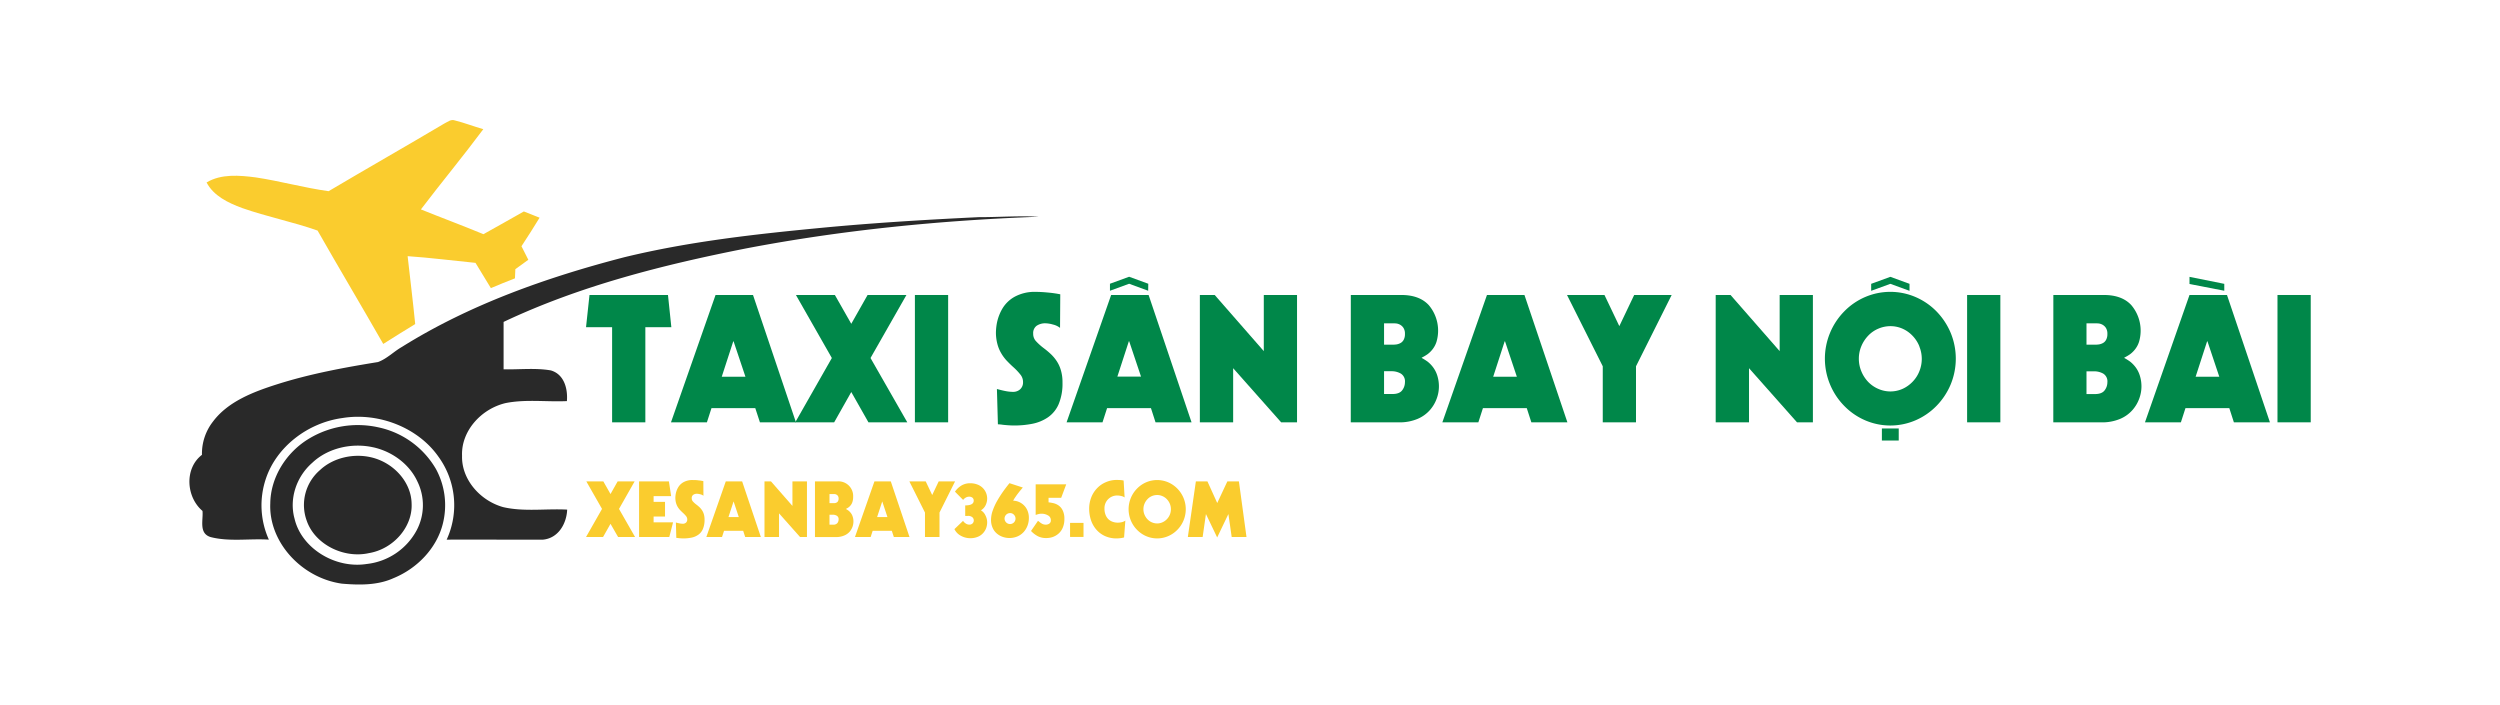 <svg id="Layer_1" data-name="Layer 1" xmlns="http://www.w3.org/2000/svg" viewBox="0 0 989.7 278.91"><defs><style>.cls-1{fill:#facc2e;}.cls-2{fill:#292929;}.cls-3{fill:#008749;}</style></defs><path class="cls-1" d="M180.1,47.68c-1.62-.61-3,.67-4.34,1.3-15.17,9-30.51,17.72-45.68,26.71-9.71-1.35-19.14-4-28.83-5.46-6.5-.83-13.66-1.48-19.47,2,2.74,5.29,8.54,8.09,14.12,10.14,9.78,3.44,20,5.44,29.82,8.91,8.55,15,17.42,29.87,26,44.88,4.17-2.68,8.42-5.27,12.65-7.87-.89-9-2-17.92-3-26.88,9,.61,17.91,1.78,26.87,2.65q3,5,6.09,10c3.15-1.35,6.34-2.63,9.53-3.87.07-1.22.12-2.43.16-3.64,1.73-1.23,3.43-2.46,5.13-3.71-.91-1.78-1.82-3.57-2.71-5.36,2.49-3.71,4.81-7.51,7.17-11.3l-6.23-2.47c-5.31,3.07-10.71,6-16,9-8.19-3.4-16.52-6.48-24.75-9.81,8.11-10.67,16.7-21,24.7-31.76C187.52,50.05,183.89,48.63,180.1,47.68Z"/><path class="cls-2" d="M411.24,85.8c-7.94-.44-15.87.19-23.81.17-20.79,1-41.59,2.25-62.3,4.23-26.21,2.5-52.5,5.43-78,11.64-30.86,8-61.28,18.78-88,35.49-3.27,1.86-5.92,4.68-9.49,6-13.44,2.17-26.89,4.67-39.84,8.77-9.44,3-19.43,6.8-25.39,14.67a20.63,20.63,0,0,0-4.46,13.29c-7,5.37-6.3,16.67.21,22.2.38,3.54-1.61,8.94,3.28,10.37,7.46,1.9,15.33.51,23,1a33,33,0,0,1-1.18-24.14c4.16-12.49,16.46-22.12,30.3-24,14.43-2.36,30,3.86,38,15.29a32.62,32.62,0,0,1,3.26,32.86c12.71-.09,25.41.06,38.1,0,6.29-.58,9.41-6.6,9.61-11.89-8.44-.46-17.1.93-25.37-1-9.28-2.62-16.52-11.14-16.24-20.32-.4-9.62,7.36-18.49,17.2-20.85,8-1.61,16.22-.42,24.3-.79.4-4.66-.95-10.61-6.39-12.16-6.12-1.05-12.46-.28-18.67-.42,0-6.26,0-12.52,0-18.77,30.11-14.25,63-22.58,95.87-29.07C333.4,91.06,372.29,87.23,411.24,85.8Z"/><path class="cls-2" d="M149.86,169.19a37.41,37.41,0,0,0-27.17,4.25C113.31,178.91,107.1,189,107,199.3c-.68,15.21,12.31,29.5,28.36,31.76,6.82.58,14.06.7,20.35-2.15,9.59-3.9,17.2-12,19.59-21.55a30,30,0,0,0-2.69-21.64A34.64,34.64,0,0,0,149.86,169.19Zm-2,7.91c7.59,1.71,14.28,6.77,17.37,13.49a21.25,21.25,0,0,1-.26,19.3,25.58,25.58,0,0,1-19.72,13.37c-12.56,2-25.86-6.2-28.62-17.83-2.22-7.87.63-16.67,7-22.23C129.78,177.37,139.33,175.17,147.83,177.1Z"/><path class="cls-2" d="M146.75,181c-7-1.58-14.92.26-20.06,5.08a18.22,18.22,0,0,0-5.24,20.13c3.21,9.23,14.51,15,24.59,12.76,9.7-1.62,17.35-10.39,16.91-19.59C162.81,190.76,155.7,183,146.75,181Z"/><path class="cls-3" d="M233.37,116.78h31.07l1.33,12.74H255.48v37.67H242.32V129.52H232Z"/><path class="cls-3" d="M283.27,116.78H298.1l17,50.41H300.84L299,161.58H281.66l-1.81,5.61H265.63Zm7.14,18.35h-.13l-4.55,14h9.37Z"/><path class="cls-3" d="M344.62,141.73l14.56,25.46H343.8l-6.8-12-6.77,12H314.82l14.49-25.46-14.22-24.95h15.42L337,128.19l6.46-11.41h15.38Z"/><path class="cls-3" d="M362.19,116.78h13.16v50.41H362.19Z"/><path class="cls-3" d="M419.65,129.8a7.11,7.11,0,0,0-2.79-1.32,11.78,11.78,0,0,0-2.92-.49,6,6,0,0,0-3.59,1,3.57,3.57,0,0,0-1.33,3.09,4.26,4.26,0,0,0,1,2.87,22.68,22.68,0,0,0,3.18,2.88,33,33,0,0,1,2.87,2.41,15.87,15.87,0,0,1,2.17,2.58,12.94,12.94,0,0,1,1.71,3.64,16.4,16.4,0,0,1,.67,4.94A21,21,0,0,1,419.1,160a12.16,12.16,0,0,1-4.24,5.21,16.69,16.69,0,0,1-6.05,2.53,36.45,36.45,0,0,1-7.48.7c-1.12,0-2.55-.09-4.28-.27a16.51,16.51,0,0,0-2-.2L394.66,154c1.5.41,2.74.7,3.69.87a14.9,14.9,0,0,0,2.57.26,4.12,4.12,0,0,0,2.92-1A3.66,3.66,0,0,0,405,151.3a4.63,4.63,0,0,0-.91-2.84,23.57,23.57,0,0,0-2.92-3.11c-1.12-1-2-1.91-2.73-2.67a16.7,16.7,0,0,1-2-2.7,14.19,14.19,0,0,1-1.57-3.71,17.56,17.56,0,0,1-.6-4.76,22.26,22.26,0,0,1,.46-4,18.43,18.43,0,0,1,2-5.18,13,13,0,0,1,4.82-4.78,16.54,16.54,0,0,1,8.62-2c1.43,0,3.06.1,4.88.28a45.07,45.07,0,0,1,4.69.68Z"/><path class="cls-3" d="M439.88,116.78h14.83l17,50.41H457.45l-1.81-5.61H438.27l-1.81,5.61H422.24Zm14.66-1.68L447,112.33l-7.59,2.77v-2.77l7.59-2.77,7.58,2.77Zm-7.52,20h-.13l-4.55,14h9.37Z"/><path class="cls-3" d="M475,116.78h5.88L500.31,139V116.78h13.16v50.41h-6.29l-19-21.43v21.43H475Z"/><path class="cls-3" d="M534.76,116.78h20q7.14,0,10.85,4a15.62,15.62,0,0,1,3.08,14.5,9.46,9.46,0,0,1-1.66,3.11,10,10,0,0,1-1.93,1.86,17.93,17.93,0,0,1-2.1,1.25.76.76,0,0,1-.21.13.92.92,0,0,0,.35.24,22.9,22.9,0,0,1,2,1.28,12.08,12.08,0,0,1,2,2,11,11,0,0,1,1.8,3.37,14.29,14.29,0,0,1,.7,4.6,13.91,13.91,0,0,1-.81,4.49,14.24,14.24,0,0,1-2.63,4.58,13.49,13.49,0,0,1-4.94,3.61,18.29,18.29,0,0,1-7.52,1.4h-19Zm13.16,19.68h3.15a12.6,12.6,0,0,0,1.69-.1,4.93,4.93,0,0,0,1.57-.5,3.11,3.11,0,0,0,1.33-1.29,4.64,4.64,0,0,0,.53-2.38,4.22,4.22,0,0,0-.56-2.34,3.77,3.77,0,0,0-1.37-1.3,4.26,4.26,0,0,0-1.54-.5q-.74-.06-1.65-.06h-3.15Zm0,19.52h3.35c1.82,0,3.1-.49,3.83-1.47a5.25,5.25,0,0,0,1.09-3.21,3.59,3.59,0,0,0-1.62-3.4,7.23,7.23,0,0,0-3.71-.94h-2.94Z"/><path class="cls-3" d="M588.66,116.78H603.5l17,50.41H606.23l-1.81-5.61H587.06l-1.81,5.61H571Zm7.15,18.35h-.14l-4.54,14h9.36Z"/><path class="cls-3" d="M620.35,116.78h14.83l5.88,12.33,5.88-12.33h14.84L647.66,145v22.18H634.5V145Z"/><path class="cls-3" d="M679.21,116.78h5.88L704.53,139V116.78h13.16v50.41H711.4l-19-21.43v21.43H679.21Z"/><path class="cls-3" d="M772.23,152.2a27,27,0,0,1-5.64,8.51,25.94,25.94,0,0,1-8.34,5.71,25.18,25.18,0,0,1-19.81,0,25.85,25.85,0,0,1-8.32-5.71,26.68,26.68,0,0,1-5.64-8.51,26.62,26.62,0,0,1,0-20.44,26.79,26.79,0,0,1,5.64-8.51,25.79,25.79,0,0,1,8.32-5.69,25.29,25.29,0,0,1,19.81,0,25.88,25.88,0,0,1,8.34,5.69,27.13,27.13,0,0,1,5.64,8.51,26.74,26.74,0,0,1,0,20.44Zm-12.38-15.07a13,13,0,0,0-2.68-4.17,12.46,12.46,0,0,0-4-2.84,11.8,11.8,0,0,0-4.79-1,12.09,12.09,0,0,0-4.8,1,11.85,11.85,0,0,0-4,2.77,13.54,13.54,0,0,0-2.7,4.13,12.72,12.72,0,0,0-1,5,12.88,12.88,0,0,0,1,5,13.38,13.38,0,0,0,2.7,4.17,12.27,12.27,0,0,0,4,2.76,11.83,11.83,0,0,0,9.59,0,12.77,12.77,0,0,0,4-2.84,12.54,12.54,0,0,0,2.68-4.17,13,13,0,0,0,0-9.72Zm-3.91-22-7.59-2.77-7.59,2.77v-2.77l7.59-2.77,7.59,2.77ZM745,169.62h6.67v4.78H745Z"/><path class="cls-3" d="M778.74,116.78H791.9v50.41H778.74Z"/><path class="cls-3" d="M812.88,116.78h20q7.15,0,10.85,4a15.62,15.62,0,0,1,3.08,14.5,9.46,9.46,0,0,1-1.66,3.11,10,10,0,0,1-1.93,1.86,17.93,17.93,0,0,1-2.1,1.25.86.86,0,0,1-.2.13.79.79,0,0,0,.34.24,22.9,22.9,0,0,1,2,1.28,12.08,12.08,0,0,1,2,2,11,11,0,0,1,1.8,3.37,14.29,14.29,0,0,1,.7,4.6,13.91,13.91,0,0,1-.81,4.49,14.24,14.24,0,0,1-2.63,4.58,13.49,13.49,0,0,1-4.94,3.61,18.29,18.29,0,0,1-7.52,1.4h-19ZM826,136.46h3.15a12.6,12.6,0,0,0,1.69-.1,4.93,4.93,0,0,0,1.57-.5,3.11,3.11,0,0,0,1.33-1.29,4.64,4.64,0,0,0,.53-2.38,4.22,4.22,0,0,0-.56-2.34,3.77,3.77,0,0,0-1.37-1.3,4.26,4.26,0,0,0-1.54-.5q-.74-.06-1.65-.06H826ZM826,156h3.35c1.83,0,3.1-.49,3.83-1.47a5.25,5.25,0,0,0,1.09-3.21,3.59,3.59,0,0,0-1.62-3.4A7.23,7.23,0,0,0,829,147H826Z"/><path class="cls-3" d="M866.78,116.78h14.84l17,50.41H884.35l-1.81-5.61H865.18l-1.81,5.61H849.15Zm0-4.35V109.6l13.77,2.77v2.73Zm7.11,22.7h-.14l-4.54,14h9.36Z"/><path class="cls-3" d="M901.61,116.78h13.16v50.41H901.61Z"/><path class="cls-1" d="M245.05,201.47l6.36,11.12h-6.72l-3-5.22-2.95,5.22H232l6.33-11.12-6.21-10.89h6.73l2.84,5,2.82-5h6.72Z"/><path class="cls-1" d="M253,190.58h11.81l.88,5.82h-6.94v2.28h4.52v5.81h-4.52v2.3h7.7l-1.49,5.8H253Z"/><path class="cls-1" d="M278.48,196.26a3.17,3.17,0,0,0-1.21-.57,5.49,5.49,0,0,0-1.28-.22,2.56,2.56,0,0,0-1.57.43,1.57,1.57,0,0,0-.58,1.35,1.85,1.85,0,0,0,.45,1.25,9.79,9.79,0,0,0,1.39,1.26,14.2,14.2,0,0,1,1.25,1.05,6.82,6.82,0,0,1,.95,1.13,5.87,5.87,0,0,1,.75,1.59,7.36,7.36,0,0,1,.29,2.15,9.16,9.16,0,0,1-.68,3.78,5.24,5.24,0,0,1-1.85,2.27,7.07,7.07,0,0,1-2.64,1.11,16.22,16.22,0,0,1-3.27.31,18.33,18.33,0,0,1-1.86-.12,7.66,7.66,0,0,0-.88-.09l-.17-6.09c.66.18,1.2.3,1.61.38a7,7,0,0,0,1.12.11,1.8,1.8,0,0,0,1.28-.45,1.62,1.62,0,0,0,.49-1.24,2.06,2.06,0,0,0-.4-1.24,10.4,10.4,0,0,0-1.28-1.35c-.48-.45-.88-.84-1.19-1.17a7.73,7.73,0,0,1-.89-1.18,6.7,6.7,0,0,1-.69-1.62,7.84,7.84,0,0,1-.26-2.08,9,9,0,0,1,.21-1.75,7.66,7.66,0,0,1,.87-2.26,5.61,5.61,0,0,1,2.1-2.09,7.19,7.19,0,0,1,3.76-.87c.63,0,1.34,0,2.14.12a19.29,19.29,0,0,1,2,.3Z"/><path class="cls-1" d="M287.32,190.58h6.48l7.4,22H295l-.79-2.44h-7.58l-.79,2.44h-6.21Zm3.12,8h-.06l-2,6.12h4.09Z"/><path class="cls-1" d="M302.65,190.58h2.57l8.49,9.7v-9.7h5.75v22h-2.75l-8.31-9.36v9.36h-5.75Z"/><path class="cls-1" d="M322.63,190.58h8.75a5.8,5.8,0,0,1,6.36,6.12,6,6,0,0,1-.28,2,4.07,4.07,0,0,1-.72,1.36,4.43,4.43,0,0,1-.84.81,7.71,7.71,0,0,1-.92.55l-.09.06a.42.42,0,0,0,.15.1c.31.18.59.37.86.56a5.57,5.57,0,0,1,.87.88,4.44,4.44,0,0,1,.78,1.47,6,6,0,0,1,.31,2,6.31,6.31,0,0,1-.35,2,6.58,6.58,0,0,1-1.15,2A5.87,5.87,0,0,1,334.2,212a7.91,7.91,0,0,1-3.28.61h-8.29Zm5.75,8.59h1.37a5.6,5.6,0,0,0,.74,0,2.05,2.05,0,0,0,.69-.22,1.35,1.35,0,0,0,.58-.56,2,2,0,0,0,.23-1,1.88,1.88,0,0,0-.24-1,1.62,1.62,0,0,0-.6-.57,1.88,1.88,0,0,0-.67-.22c-.22,0-.46,0-.73,0h-1.37Zm0,8.53h1.46a2,2,0,0,0,1.68-.64,2.37,2.37,0,0,0,.47-1.41,1.55,1.55,0,0,0-.71-1.48,3.1,3.1,0,0,0-1.62-.41h-1.28Z"/><path class="cls-1" d="M346.17,190.58h6.48l7.4,22h-6.2l-.8-2.44h-7.58l-.79,2.44h-6.21Zm3.12,8h-.06l-2,6.12h4.09Z"/><path class="cls-1" d="M360,190.58h6.48l2.56,5.39,2.57-5.39h6.48l-6.16,12.33v9.68h-5.75v-9.68Z"/><path class="cls-1" d="M381.25,206.2a3.4,3.4,0,0,0,1,1,2.52,2.52,0,0,0,1.51.49,1.76,1.76,0,0,0,1.25-.47,1.67,1.67,0,0,0,.49-1.26,1.7,1.7,0,0,0-.53-1.17,2.54,2.54,0,0,0-1.86-.55h-1v-4.16c2.24,0,3.36-.63,3.36-1.87a1.47,1.47,0,0,0-.47-1.16,2,2,0,0,0-1.36-.42,2.56,2.56,0,0,0-1.35.38,3.28,3.28,0,0,0-1,.9l-3.24-3.27a8.63,8.63,0,0,1,2.66-2.49,6.75,6.75,0,0,1,3.4-.84,7.82,7.82,0,0,1,2.79.49,5.91,5.91,0,0,1,2.13,1.34,6,6,0,0,1,1.31,1.94,5.88,5.88,0,0,1,.46,2.28,6,6,0,0,1-.63,2.66,4.6,4.6,0,0,1-1.85,2,4.49,4.49,0,0,1,1.79,2,6,6,0,0,1,.69,2.8,6.79,6.79,0,0,1-.38,2.2,6.15,6.15,0,0,1-1.21,2,5.61,5.61,0,0,1-2.1,1.48,7.54,7.54,0,0,1-3,.56,7.66,7.66,0,0,1-3.7-.95,5.85,5.85,0,0,1-2.57-2.64Z"/><path class="cls-1" d="M404.91,193l-1,1.19c-.37.45-.73.92-1.1,1.4s-.69,1-1,1.41a10.64,10.64,0,0,0-.71,1.22,5.92,5.92,0,0,1,2.12.42,6.41,6.41,0,0,1,2,1.27,6.34,6.34,0,0,1,1.51,2.15,7.39,7.39,0,0,1,.58,3,8.59,8.59,0,0,1-.5,2.93,8,8,0,0,1-1.5,2.55,7.16,7.16,0,0,1-2.45,1.79,8.19,8.19,0,0,1-5.81.24,7.27,7.27,0,0,1-2.34-1.29,6.18,6.18,0,0,1-1.72-2.26,7.45,7.45,0,0,1-.66-3.23,11.17,11.17,0,0,1,.67-3.67,23.57,23.57,0,0,1,1.76-3.85c.73-1.27,1.49-2.47,2.29-3.6s1.66-2.25,2.58-3.39Zm-3.53,10.76a2,2,0,0,0-1.52-.64,2.19,2.19,0,0,0-2.18,2.17,2.19,2.19,0,0,0,2.18,2.17,2.16,2.16,0,0,0,1.52-3.7Z"/><path class="cls-1" d="M410,191.74H422.1l-2,5.33h-5v1.79a18.16,18.16,0,0,1,2.08.37,6.09,6.09,0,0,1,1.93.9,5,5,0,0,1,1.62,2,7.38,7.38,0,0,1,.64,3.3,8.54,8.54,0,0,1-.66,3.5,6.38,6.38,0,0,1-1.73,2.38,7.18,7.18,0,0,1-2.36,1.33A8,8,0,0,1,414,213a6.85,6.85,0,0,1-3.14-.73,10.15,10.15,0,0,1-2.7-2.07l2.75-4a2.46,2.46,0,0,1,.43.3,7.39,7.39,0,0,0,1.25.88,3.12,3.12,0,0,0,1.44.32,2.45,2.45,0,0,0,1.37-.41,1.51,1.51,0,0,0,.61-1.35,2.09,2.09,0,0,0-1.13-1.9,4.94,4.94,0,0,0-2.6-.67,4.82,4.82,0,0,0-1.09.13,8.52,8.52,0,0,0-1.07.32l-.12,0Z"/><path class="cls-1" d="M423.62,207h5.32v5.56h-5.32Z"/><path class="cls-1" d="M445,212.77a12.09,12.09,0,0,1-3,.38,10.88,10.88,0,0,1-4.49-.91,9.93,9.93,0,0,1-3.44-2.52,11,11,0,0,1-2.16-3.76,14.33,14.33,0,0,1-.73-4.59,12.39,12.39,0,0,1,.79-4.37,10.93,10.93,0,0,1,2.28-3.65,10.35,10.35,0,0,1,3.48-2.44A10.77,10.77,0,0,1,442,190q.89,0,1.65.06a5.9,5.9,0,0,1,1.17.18l.39,6.69a3.25,3.25,0,0,0-1.26-.55,6.77,6.77,0,0,0-1.54-.22,5,5,0,0,0-3.71,1.46,5,5,0,0,0-1.46,3.68,6.63,6.63,0,0,0,.43,2.51,4.81,4.81,0,0,0,1.15,1.76,4.69,4.69,0,0,0,1.68,1,6,6,0,0,0,2,.34,7,7,0,0,0,1.63-.2,3.68,3.68,0,0,0,1.37-.62Z"/><path class="cls-1" d="M468.53,206.05a11.56,11.56,0,0,1-2.46,3.71,11.31,11.31,0,0,1-3.65,2.5,11,11,0,0,1-8.65,0,11.33,11.33,0,0,1-3.63-2.5,11.56,11.56,0,0,1-2.46-3.71,11.65,11.65,0,0,1,0-8.93,11.67,11.67,0,0,1,2.46-3.71,11.31,11.31,0,0,1,3.63-2.49,11.07,11.07,0,0,1,8.65,0,11.28,11.28,0,0,1,3.65,2.49,11.67,11.67,0,0,1,2.46,3.71,11.65,11.65,0,0,1,0,8.93Zm-5.4-6.58a5.81,5.81,0,0,0-1.18-1.83,5.28,5.28,0,0,0-1.76-1.23,5,5,0,0,0-2.09-.44,5.31,5.31,0,0,0-2.09.42,5.05,5.05,0,0,0-1.74,1.21,5.84,5.84,0,0,0-1.18,1.81,5.51,5.51,0,0,0-.43,2.18,5.6,5.6,0,0,0,.43,2.17,5.89,5.89,0,0,0,1.18,1.82,5.29,5.29,0,0,0,3.83,1.64,5,5,0,0,0,2.09-.45,5.46,5.46,0,0,0,1.76-1.24,5.55,5.55,0,0,0,1.18-1.82,5.69,5.69,0,0,0,0-4.24Z"/><path class="cls-1" d="M473.42,190.58H478l3.88,8.56,4-8.56h4.58l3,22h-5.86l-1.29-9h-.06l-4.4,9.19-4.4-9.19h-.06l-1.29,9h-5.86Z"/></svg>